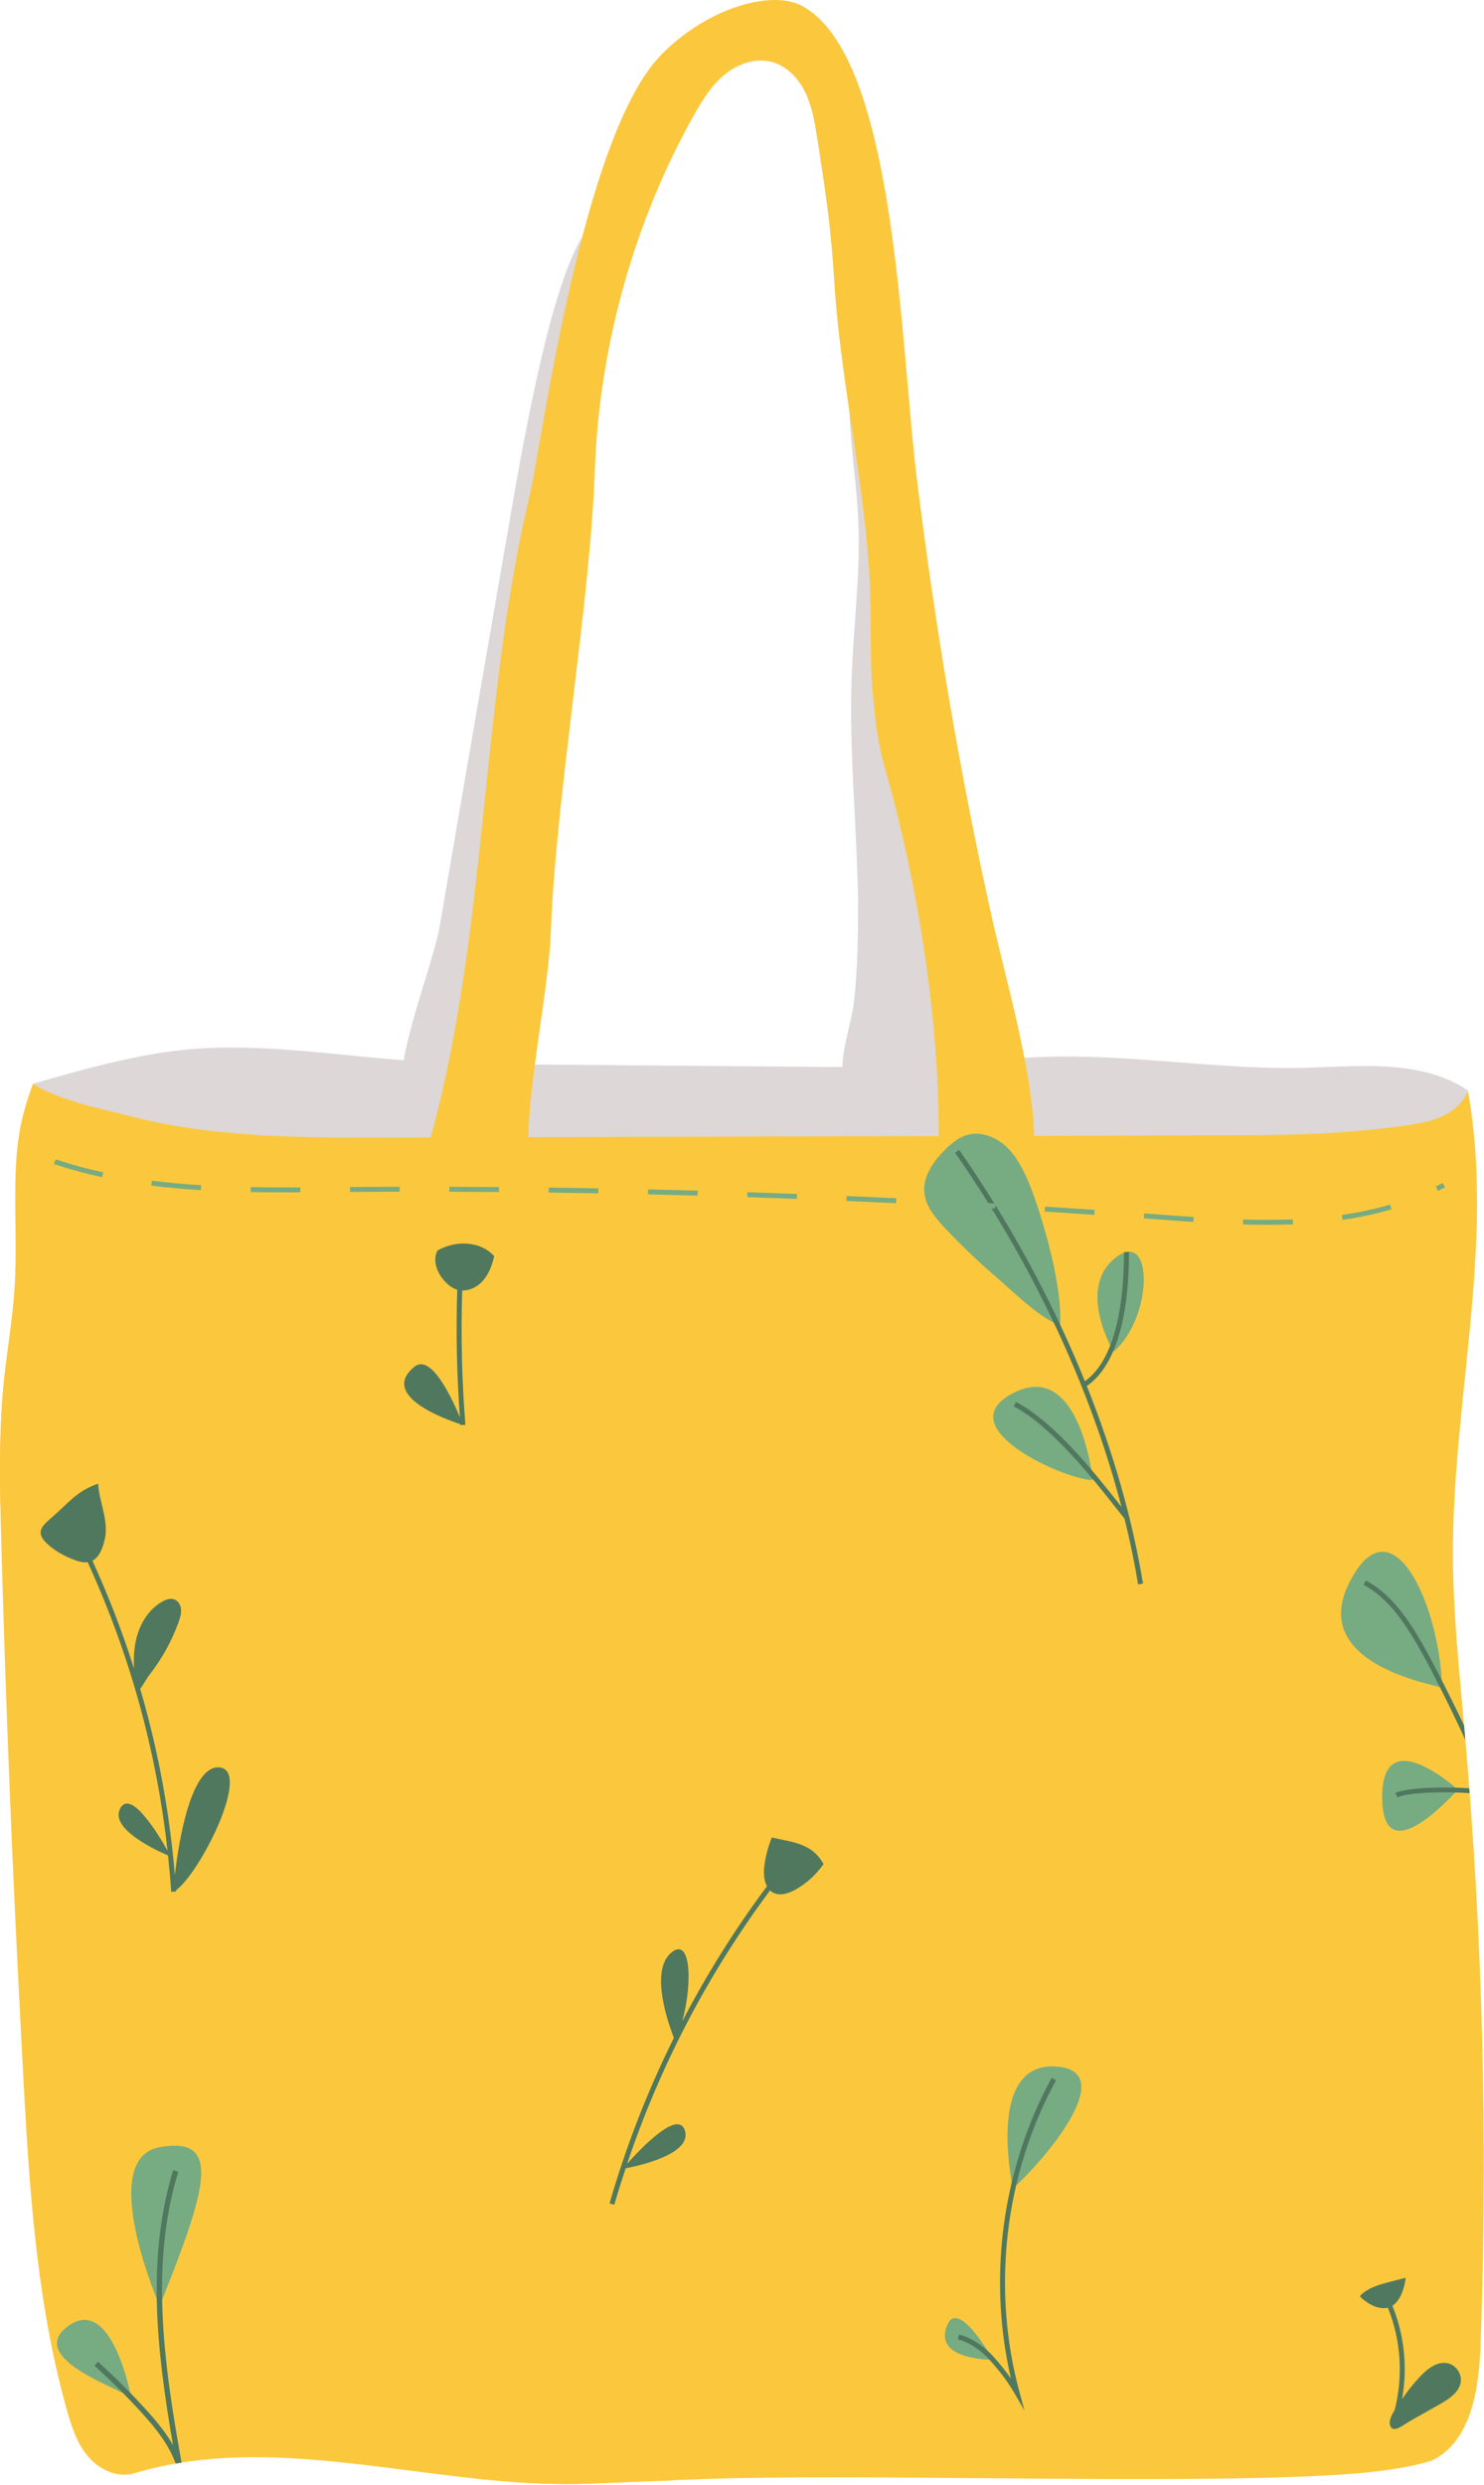 <?xml version="1.0" encoding="UTF-8" standalone="no"?><svg xmlns="http://www.w3.org/2000/svg" xmlns:xlink="http://www.w3.org/1999/xlink" fill="#000000" height="500.2" preserveAspectRatio="xMidYMid meet" version="1" viewBox="-0.0 0.0 298.8 500.2" width="298.8" zoomAndPan="magnify"><defs><clipPath id="a"><path d="M 0 0 L 298.77 0 L 298.77 500 L 0 500 Z M 0 0"/></clipPath></defs><g><g id="change1_1"><path d="M 295.57 219.609 C 294.82 221.406 292.105 233.977 290.418 235 C 287.781 236.602 286.473 236.57 283.418 237 C 278.859 237.641 277.012 243.699 272.418 244 C 264.695 244.504 253.152 257.98 245.418 258 C 189.402 258.148 133.434 257.852 77.418 258 C 60.043 258.047 39.34 249.438 22.418 245 C 18.34 243.934 11.477 221.469 6.648 218.133 C 16.375 215.359 27.266 212.254 37.332 211.281 C 51.953 209.871 66.629 212.316 81.281 213.406 C 82.785 204.777 87.547 192.168 88.488 186.672 C 93.129 159.559 97.805 132.449 102.52 105.348 C 104.754 92.488 110.367 58.801 117.23 47.699 C 120.137 70.609 114.418 114.5 112.062 137.473 C 111.484 143.094 115.047 148.5 113.332 153.887 C 112.355 156.945 111.105 159.91 110.133 162.973 C 109.062 166.328 108.336 169.781 107.59 173.223 C 105.113 184.668 102.418 196.062 99.723 207.457 C 99.215 209.613 98.562 211.977 97.547 214.125 C 101.906 214.215 106.262 214.262 110.621 214.297 C 129.688 214.453 148.75 214.613 167.816 214.77 C 168.414 214.773 169.016 214.762 169.613 214.758 C 169.711 210.453 171.48 205.609 171.926 201.793 C 172.738 194.77 172.77 187.754 172.77 180.695 C 172.496 165.914 170.953 151.148 171.484 136.371 C 171.855 125.934 173.266 115.516 172.824 105.078 C 172.434 95.664 170.539 86.301 171.086 76.898 C 171.109 76.473 171.16 76 171.477 75.715 C 172.207 75.051 173.277 76.004 173.773 76.859 C 181.648 90.566 184.918 106.445 186.492 122.172 C 188.07 137.902 188.078 153.77 190.008 169.457 C 190.465 173.148 191.023 176.855 190.809 180.566 C 190.602 184.105 189.695 187.562 189.324 191.09 C 188.531 198.699 190.262 206.262 191.664 213.824 C 197.605 213.43 203.539 213.008 209.418 212.762 C 227.566 212.004 245.684 215.516 263.836 214.898 C 274.777 214.527 286.438 213.406 295.551 219.48 C 295.559 219.523 295.562 219.566 295.57 219.609" fill="#ddd7d8"/></g><g clip-path="url(#a)" id="change2_1"><path d="M 106.367 228.891 C 106.555 217.469 110.562 197.906 110.918 187.637 C 111.855 160.781 118.844 121.398 119.781 94.543 C 120.637 69.953 127.602 44.773 139.641 23.32 C 141.324 20.32 143.156 17.316 145.793 15.105 C 148.43 12.895 152.039 11.578 155.363 12.457 C 158.367 13.25 160.715 15.707 162.09 18.492 C 163.465 21.277 164.004 24.391 164.484 27.461 C 166.148 38.062 167.309 45.664 167.957 56.379 C 169.344 79.254 175.199 100.953 175.316 123.867 C 175.344 129.23 175.254 134.605 175.758 139.941 C 176.203 144.637 176.688 149.371 177.988 153.902 C 184.871 177.875 189.074 205.102 189.016 228.672 C 161.465 228.742 133.918 228.816 106.367 228.891 Z M 294.875 348.242 C 293.859 336.812 292.645 325.379 292.547 313.902 C 292.281 282.508 301.105 250.512 295.57 219.609 C 294.82 221.406 293.379 222.973 291.691 223.996 C 289.055 225.598 285.922 226.137 282.867 226.566 C 278.309 227.207 273.727 227.676 269.133 227.977 C 261.41 228.48 253.668 228.5 245.93 228.52 C 233.363 228.555 220.801 228.586 208.234 228.621 C 207.852 215.203 202.438 196.883 199.672 184.469 C 193.16 155.223 188.289 126.07 184.605 96.34 C 181.234 69.117 180.402 10.965 161.324 1.109 C 155.305 -2 142.566 1.469 133.188 10.965 C 117.109 27.25 109.004 89.82 106.672 99.57 C 96.668 141.387 98.195 187.488 86.707 228.941 C 83.766 228.949 80.828 228.957 77.887 228.965 C 60.516 229.012 42.785 229.004 25.859 224.57 C 21.785 223.5 11.477 221.469 6.648 218.133 C 4.074 225.035 3.281 229.98 3.105 237.488 C 2.934 244.883 3.414 252.285 2.906 259.676 C 2.496 265.648 1.457 271.566 0.832 277.523 C -0.297 288.348 -0.047 299.266 0.254 310.145 C 1.16 343.281 2.492 376.41 4.246 409.516 C 5.574 434.59 6.609 460.613 13.375 484.793 C 14.32 488.18 15.398 491.645 17.641 494.352 C 19.887 497.059 23.594 498.844 26.965 497.84 C 56.59 489.016 87.824 501.145 118.711 499.91 C 125.828 499.625 132.949 499.34 140.07 499.055 C 173.453 497.723 236.781 500.25 270.125 498.086 C 274.043 497.832 282.445 497.133 288.266 495.289 C 296.289 491.422 297.793 480.824 298.113 471.922 C 299.609 430.684 298.527 389.352 294.875 348.242" fill="#fbc83d"/></g><g id="change3_1"><path d="M 135.992 499.219 C 135.988 499.148 135.984 499.082 135.98 499.016 C 135.637 492.949 134.844 486.914 133.605 480.969 C 132.91 477.637 132 474.18 129.711 471.66 C 129.023 470.902 128.152 470.219 127.133 470.145 C 125.766 470.047 124.574 471.062 123.754 472.16 C 121.922 474.609 121.121 477.711 120.969 480.77 C 120.816 483.828 121.27 486.879 121.719 489.906 C 119.188 485.68 116.648 481.449 113.738 477.469 C 112.723 476.082 111.617 474.688 110.098 473.883 C 108.578 473.078 106.535 473.02 105.27 474.184 C 104.402 474.98 104.047 476.191 103.879 477.355 C 103.41 480.672 104.184 484.078 105.582 487.121 C 106.98 490.164 108.977 492.891 111.051 495.52 C 108.5 494.293 105.949 493.062 103.398 491.836 C 100.941 490.652 98.109 489.453 95.59 490.488 C 94.734 490.84 93.957 491.48 93.641 492.348 C 93.43 492.926 93.434 493.562 93.504 494.172 C 93.684 495.832 94.289 497.402 95.16 498.828 C 103.012 499.676 110.871 500.223 118.711 499.91 C 124.469 499.68 130.23 499.449 135.992 499.219 Z M 280.199 442.859 C 279.293 443.324 278.547 444.16 278.363 445.16 C 278.344 445.277 278.523 445.512 278.641 445.484 C 277.945 444.043 277.031 442.418 275.301 442.383 C 274.148 442.359 273.148 443.121 272.594 444.129 C 271.625 445.887 272.203 447.305 272.461 449.07 C 270.895 448.496 269.867 446.535 268.129 446.828 C 267.391 446.949 266.766 447.469 266.426 448.133 C 266.012 448.941 265.5 449.164 265.801 449.992 C 266.254 451.234 266.703 452.48 267.152 453.727 C 267.98 456 268.848 458.348 270.539 460.07 C 271.691 461.242 273.168 462.066 274.68 462.66 C 276 463.184 277.461 463.367 278.84 463.023 C 282.359 462.141 282.988 458.836 283.25 455.895 C 283.562 452.34 283.629 448.762 283.441 445.195 C 283.375 443.902 282.367 442.789 281.078 442.707 C 280.766 442.688 280.469 442.723 280.199 442.859 Z M 87.48 251.77 C 88.527 254.48 88.078 252.086 90.867 253.91 C 91.691 254.445 92.48 255.137 93.457 255.273 C 94.234 255.383 95.016 255.117 95.754 254.848 C 98.195 253.953 100.652 252.934 102.598 251.207 C 104.543 249.484 105.918 246.922 105.605 244.34 C 105.438 242.926 104.336 241.355 102.945 241.652 C 102.059 241.84 101.496 242.723 101.219 243.586 C 101.52 241.602 101.566 239.578 101.363 237.582 C 101.258 236.523 100.957 235.305 99.984 234.875 C 99.008 234.445 97.898 235.051 97.078 235.734 C 94.754 237.68 93.148 240.469 92.637 243.457 C 92.41 242.371 92.168 241.254 91.539 240.34 C 90.91 239.426 89.789 238.758 88.707 239.004 C 86.953 239.398 86.477 241.66 86.527 243.457 C 86.594 245.734 86.668 249.672 87.48 251.77 Z M 155.062 369.684 C 155.695 375.348 161.445 375.473 165.984 375.324 C 170.035 375.188 174.27 374.895 177.754 372.82 C 179.879 371.559 181.625 369.656 182.703 367.434 C 182.941 366.941 183.145 366.355 182.898 365.871 C 182.711 365.496 182.305 365.289 181.91 365.145 C 180.078 364.473 177.945 364.652 176.254 365.625 C 177.539 363.855 178.695 361.988 179.711 360.047 C 180.375 358.777 180.988 357.277 180.441 355.953 C 179.805 354.398 177.891 353.836 176.215 353.777 C 172.062 353.637 167.887 355.488 165.207 358.664 C 165.242 357.086 165.27 355.461 164.715 353.984 C 164.156 352.508 162.867 351.191 161.289 351.094 C 158.734 350.934 157.102 353.77 156.434 356.242 C 155.367 360.184 154.602 365.57 155.062 369.684 Z M 19.246 288.684 C 19.668 292.195 20.023 295.766 19.484 299.262 C 19.238 300.852 18.812 302.406 18.344 303.941 C 17.855 305.539 17.246 307.223 15.91 308.227 C 14.438 309.324 12.449 309.332 10.609 309.289 C 9.312 309.266 9.137 309.715 8.734 308.477 C 5.715 306.793 2.82 304.891 0.078 302.789 C -0.016 298.105 -0.035 293.418 0.109 288.742 C 0.441 288.895 0.766 289.062 1.082 289.246 C 0.746 288.902 0.434 288.543 0.133 288.172 C 0.254 284.613 0.465 281.062 0.832 277.523 C 0.875 277.113 0.934 276.703 0.98 276.289 C 1.57 276.188 2.172 276.215 2.746 276.445 C 3.887 276.902 4.672 277.941 5.355 278.965 C 6.645 280.898 7.781 282.934 8.754 285.047 C 8.613 282.906 8.711 281.09 8.996 278.965 C 9.281 276.84 10.016 274.723 11.438 273.121 C 11.727 272.793 12.062 272.477 12.48 272.344 C 13.418 272.043 14.371 272.742 15.004 273.496 C 16.578 275.371 17.336 277.785 17.879 280.168 C 18.52 282.973 18.906 285.828 19.246 288.684" fill="#fbc83d"/></g><g id="change4_1"><path d="M 20.781 235.977 C 17.457 235.254 14.23 234.371 11.195 233.355 L 10.879 234.305 C 13.949 235.332 17.211 236.223 20.57 236.953 Z M 40.516 238.566 C 36.98 238.348 33.734 238.047 30.594 237.645 L 30.469 238.641 C 33.629 239.043 36.895 239.344 40.453 239.562 Z M 290.965 238.977 L 290.484 238.102 C 290.023 238.352 289.559 238.598 289.09 238.832 L 289.539 239.727 C 290.02 239.484 290.492 239.234 290.965 238.977 Z M 80.477 239.875 L 80.477 238.875 C 77.141 238.883 73.809 238.898 70.473 238.922 L 70.48 239.922 C 73.812 239.898 77.145 239.883 80.477 239.875 Z M 100.48 238.938 C 97.148 238.91 93.812 238.891 90.477 238.883 L 90.477 239.883 C 93.809 239.891 97.141 239.91 100.473 239.938 Z M 60.48 239.996 L 60.477 238.996 C 57.145 239.012 53.812 239.008 50.484 238.945 L 50.469 239.945 C 52.832 239.988 55.195 240.004 57.555 240.004 C 58.531 240.004 59.504 240 60.48 239.996 Z M 120.484 239.199 C 117.152 239.137 113.816 239.086 110.484 239.043 L 110.469 240.043 C 113.801 240.086 117.133 240.137 120.465 240.199 Z M 140.484 239.66 C 137.152 239.566 133.816 239.48 130.484 239.406 L 130.461 240.406 C 133.793 240.48 137.125 240.566 140.457 240.66 Z M 160.477 240.324 C 157.145 240.199 153.812 240.078 150.48 239.969 L 150.449 240.969 C 153.777 241.078 157.109 241.199 160.438 241.324 Z M 180.465 241.191 C 177.133 241.031 173.805 240.879 170.473 240.734 L 170.43 241.734 C 173.758 241.879 177.086 242.031 180.414 242.191 Z M 220.402 243.527 C 217.078 243.301 213.75 243.078 210.426 242.867 L 210.359 243.867 C 213.688 244.078 217.012 244.297 220.336 244.523 Z M 280.172 243.418 L 279.887 242.461 C 276.871 243.352 273.605 244.059 270.191 244.555 L 270.336 245.543 C 273.801 245.039 277.109 244.324 280.172 243.418 Z M 240.352 244.961 C 237.953 244.801 235.566 244.625 233.199 244.445 L 230.383 244.238 L 230.309 245.234 L 233.125 245.441 C 235.496 245.621 237.887 245.801 240.285 245.961 Z M 260.324 246.434 L 260.285 245.438 C 257.207 245.559 253.883 245.566 250.32 245.461 L 250.293 246.461 C 251.949 246.508 253.574 246.535 255.117 246.535 C 256.906 246.535 258.66 246.5 260.324 246.434 Z M 199.949 475.02 C 199.949 475.02 193.082 462.645 190.777 467.879 C 188.473 473.113 194.039 474.832 199.949 475.02 Z M 212.188 415.941 C 198.41 415.52 203.965 440.488 203.965 440.488 C 210.453 434.672 225.961 416.359 212.188 415.941 Z M 26.43 482.625 C 26.43 482.625 22.59 461.723 13.723 468.203 C 4.852 474.684 25.035 481.152 26.43 482.625 Z M 32.145 432.199 C 19.285 434.535 32.145 464.18 32.145 464.18 C 41.461 440.84 45 429.867 32.145 432.199 Z M 220.039 297.883 C 220.039 297.883 217.484 273.406 203.984 280.41 C 190.488 287.418 215.141 298.125 220.039 297.883 Z M 224.52 253.23 C 216.719 259.461 224.207 272.078 224.207 272.078 C 232.215 265.211 232.324 247 224.52 253.23 Z M 201.297 257.664 C 203.402 259.449 209.152 265.211 213.441 266.812 C 214.039 257.527 208.773 241.883 207.18 238.129 C 206.043 235.457 204.727 232.773 202.605 230.789 C 200.484 228.805 197.391 227.629 194.613 228.48 C 192.93 228.996 191.539 230.176 190.289 231.418 C 187.957 233.738 185.82 236.73 186.113 240.008 C 186.363 242.809 188.32 245.121 190.246 247.172 C 193.73 250.875 197.422 254.379 201.297 257.664 Z M 290.324 339.254 C 289.809 322.949 280.191 301.613 271.676 318.57 C 263.156 335.531 290.324 339.254 290.605 339.824 M 278.301 361.68 C 278.301 346.277 293.566 360.262 293.566 360.262 C 291.977 361.793 278.301 377.086 278.301 361.68" fill="#77ab82"/></g><g id="change5_1"><path d="M 211.746 418.238 C 201.77 436.566 198.836 458.449 203.555 478.758 C 202.637 477.445 201.586 476.125 200.324 474.688 C 198.164 472.23 195.668 470.578 193.105 469.902 L 192.852 470.867 C 195.223 471.492 197.547 473.043 199.57 475.352 C 201.652 477.715 203.086 479.672 204.359 481.887 L 206.289 485.227 L 205.277 481.504 C 199.598 460.613 202.273 437.73 212.625 418.719 Z M 285.336 330.996 C 287.816 335.238 292.016 343.617 295.031 350.188 C 294.977 349.539 294.934 348.891 294.875 348.242 C 294.848 347.934 294.82 347.617 294.789 347.309 C 292.035 341.523 288.23 334.012 286.18 330.504 C 283.352 325.664 280.039 320.816 275.02 318.141 L 274.559 319.004 C 279.367 321.566 282.578 326.281 285.336 330.996 Z M 280.934 360.906 L 281.363 361.785 C 283.438 360.773 290.793 360.559 295.902 360.934 C 295.879 360.605 295.852 360.281 295.824 359.953 C 290.586 359.59 283.129 359.84 280.934 360.906 Z M 291.547 475.699 C 289.473 475.215 287.492 476.723 286.023 478.266 C 284.652 479.699 283.41 481.262 282.305 482.91 C 283.434 476.617 282.777 470.047 280.355 464.102 C 282.629 462.668 283.035 458.477 283.035 458.477 C 282 458.742 280.969 459.012 279.934 459.277 C 277.836 459.82 275.645 460.414 274.062 461.898 C 273.953 462.004 273.836 462.137 273.859 462.289 C 273.859 462.289 276.684 465.184 279.438 464.492 C 282.086 471.008 282.562 478.305 280.812 485.102 C 280.184 486.109 279.652 487.219 279.859 488.082 C 279.867 488.098 279.871 488.109 279.879 488.125 C 279.875 488.129 279.875 488.133 279.871 488.137 L 279.883 488.141 C 280.402 490.008 282.68 488.02 283.762 487.406 C 285.82 486.242 287.875 485.078 289.934 483.914 C 291.828 482.844 293.945 481.441 294.133 479.273 C 294.273 477.676 293.105 476.062 291.547 475.699 Z M 88.082 251.719 C 87.031 253.727 88.012 256.254 89.555 257.91 C 90.246 258.652 91.074 259.309 92.047 259.602 C 92.055 259.602 92.059 259.602 92.066 259.605 C 91.793 268.145 91.973 276.758 92.598 285.277 C 91.039 281.516 86.809 272.363 83.453 275.098 C 76.281 280.941 89.855 285.746 92.695 286.664 C 92.703 286.73 92.707 286.797 92.711 286.863 L 93.207 286.824 L 93.211 286.824 L 93.707 286.785 C 92.992 277.824 92.777 268.746 93.062 259.75 C 94.57 259.797 96.098 259.039 97.137 257.906 C 98.41 256.52 99.07 254.676 99.516 252.844 C 96.66 249.738 91.738 249.617 88.082 251.719 Z M 35.891 437.145 L 34.863 436.832 C 29.582 454.223 31.398 472.328 34.84 492.156 C 33.387 489.609 31.438 487.27 29.43 485.055 C 26.379 481.691 23.121 478.438 19.742 475.387 L 19.023 476.184 C 22.375 479.211 25.605 482.438 28.637 485.773 C 31.418 488.84 34.059 492.156 35.359 495.879 C 35.762 495.812 36.16 495.758 36.562 495.691 C 32.734 474.535 30.348 455.395 35.891 437.145 Z M 43.984 355.742 C 38.457 355.594 35.961 370.602 35.215 377.438 C 34.137 364.664 31.801 352.129 28.23 339.93 C 28.914 339.062 29.508 337.855 30.133 337.059 C 32.621 333.875 34.598 330.293 35.965 326.488 C 36.254 325.688 36.52 324.848 36.457 323.996 C 36.398 323.145 35.938 322.273 35.145 321.957 C 34.332 321.633 33.402 321.957 32.645 322.391 C 30.254 323.758 28.582 326.18 27.738 328.801 C 27.012 331.062 26.855 333.469 26.984 335.848 C 24.648 328.477 21.855 321.234 18.613 314.145 C 20.07 313.379 20.723 311.477 21.105 309.793 C 21.934 306.133 19.984 302.383 19.758 298.633 C 15.379 300.148 13.855 302.504 10.336 305.516 C 8.469 307.113 7.18 308.395 9.223 310.461 C 10.82 312.078 13.02 313.277 15.137 314.047 C 15.941 314.34 16.812 314.555 17.648 314.438 C 26.102 332.902 31.504 352.391 33.73 372.504 C 31.844 369.152 26.359 360.098 24.223 363.969 C 21.949 368.082 31.406 372.434 33.828 373.465 C 34.086 375.898 34.309 378.344 34.473 380.797 L 35.473 380.73 C 35.469 380.645 35.457 380.555 35.453 380.465 C 40.332 376.961 50.922 355.934 43.984 355.742 Z M 155.395 369.867 C 154.66 371.688 154.156 373.605 153.902 375.551 C 153.723 376.93 153.789 378.508 154.422 379.676 C 147.98 388.32 142.285 397.406 137.359 406.887 C 139.496 399.191 139.133 389.504 135.043 393.137 C 130.836 396.875 134.621 407.48 135.684 410.188 C 130.398 420.84 126.062 431.965 122.73 443.508 L 123.691 443.785 C 124.402 441.316 125.172 438.875 125.977 436.449 C 128.637 435.941 139.328 433.602 137.918 428.883 C 136.59 424.434 128.91 432.562 126.273 435.527 C 132.918 415.762 142.574 397.301 155.043 380.516 C 155.227 380.684 155.426 380.828 155.656 380.953 C 157.082 381.711 158.844 381.113 160.246 380.312 C 162.453 379.051 164.379 377.289 165.828 375.199 C 163.52 371.109 159.984 370.859 155.395 369.867 Z M 227.324 252.016 L 226.324 252.012 C 226.285 265.398 223.559 274.367 218.441 278.023 C 213.578 265.992 207.527 254.047 200.422 242.57 L 200.383 243.258 C 200.137 243.242 199.891 243.23 199.645 243.215 C 211.59 262.539 220.566 283.184 225.812 303.316 C 225.68 303.148 225.559 302.992 225.418 302.812 C 220.531 296.617 212.355 286.25 204.566 282.188 L 204.105 283.074 C 211.703 287.039 220.113 297.703 224.633 303.434 C 225.309 304.293 225.902 305.047 226.418 305.68 C 227.516 310.129 228.438 314.547 229.152 318.918 L 230.141 318.758 C 228.004 305.75 224.148 292.32 218.828 278.98 C 224.348 275.215 227.285 265.902 227.324 252.016 Z M 199.008 242.18 C 196.863 238.75 194.629 235.359 192.301 232.027 L 193.121 231.457 C 195.594 234.996 197.961 238.598 200.227 242.246 C 199.816 242.223 199.41 242.203 199.008 242.18" fill="#50785e"/></g></g></svg>